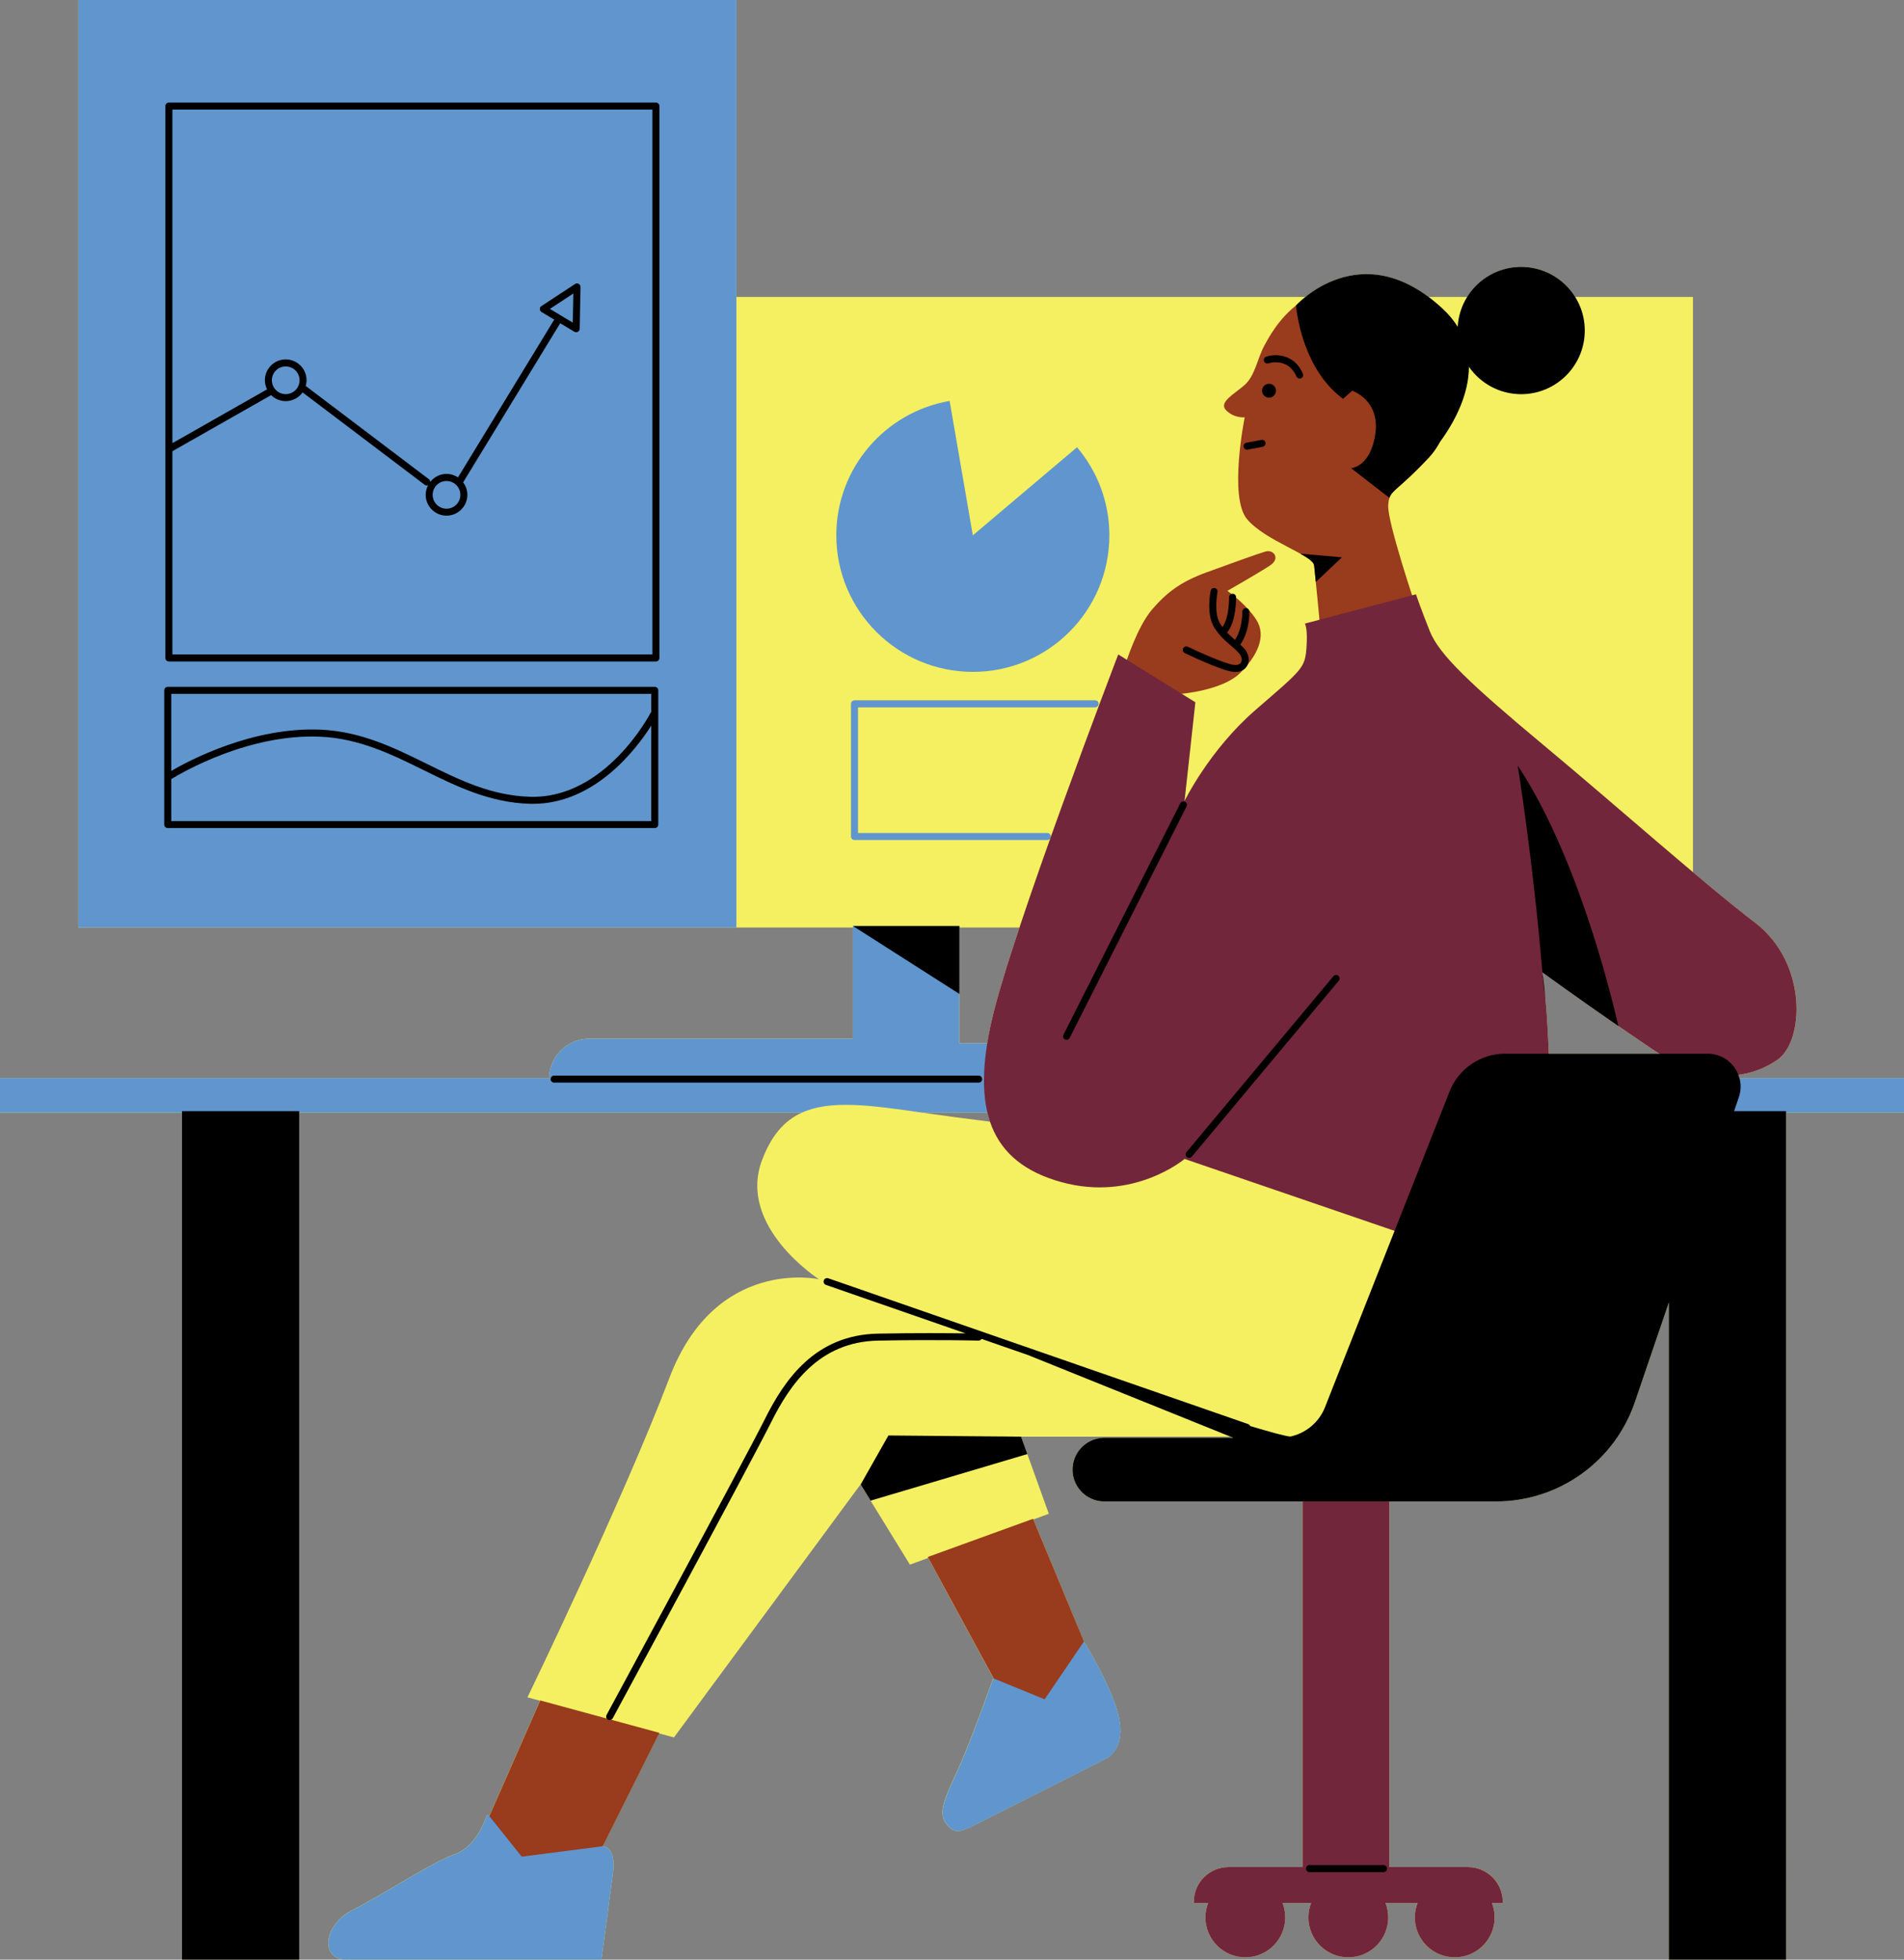 <?xml version="1.0" encoding="UTF-8"?><svg xmlns="http://www.w3.org/2000/svg" xmlns:xlink="http://www.w3.org/1999/xlink" height="496.4" preserveAspectRatio="xMidYMid meet" version="1.0" viewBox="0.0 0.0 482.4 496.4" width="482.4" zoomAndPan="magnify"><rect x="0.0" y="0.0" width="482.4" height="496.4" fill="#808080" stroke="none"/><g id="change1_1"><path d="M482.42,273.06h-41.71c-0.08-0.28-0.17-0.55-0.27-0.81c3.79-0.48,7.03-1.87,9.75-3.68 c7.03-4.69,7.82-24.62-5.47-34.78c-4.47-3.42-9.88-7.87-15.79-12.84V75.22h-29.84c-2.85-4.56-7.9-7.61-13.67-7.61 c-5.77,0-10.82,3.05-13.66,7.61h-9.81c-14.42-10.75-26.31-3.91-31.2,0H186.58V0H19.85v234.95h165.92h0.81h29.52v28.15h-66.82 c-5.46,0-9.95,4.31-10.17,9.77h0.55c-0.04,0.06-0.08,0.12-0.11,0.2H0v8.79h46.11v214.54h29.7V281.85h127.34 c-4.4,2-7.73,5.73-10.11,12.11c-6.25,16.8,14.46,30.09,14.46,30.09s-26.18-5.86-37.91,25.01s-35.95,80.89-35.95,80.89l3.18,0.87 l-12.8,29.1l-0.64-0.17c0,0-2.34,7.91-8.21,9.96c-5.86,2.05-18.17,10.26-25.79,14.07c-7.62,3.81-8.21,12.6-1.76,12.6 c6.45,0,64.77,0,64.77,0s2.05-15.24,2.93-21.98c0.88-6.74-2.64-6.74-2.64-6.74l14.29-28.58l3.78,1.03l47.28-64.09l12.51,20.32 l4.63-1.7l16.5,30.4c-0.56,1.56-4.84,13.52-7.85,20.63c-3.22,7.62-6.45,12.6-4.4,15.83c2.05,3.22,3.81,2.64,7.33,0.88 c3.52-1.76,30.19-15.24,33.12-16.71c2.93-1.47,5.57-5.28,2.93-13.19c-2.64-7.91-8.21-16.71-8.21-16.71L261.8,384.9l3.93-1.44 l-7.03-19.54c0,0,24.84,0,53.05,0l0.73,0.29H279.8c-4.11,0-7.57,3.1-8.01,7.19c-0.52,4.77,3.21,8.93,8.01,8.93h50.22v92.62h-18.75 c-4.86,0-8.8,3.94-8.8,8.8v0.29h3.63c-0.44,1.14-0.69,2.37-0.69,3.66c0,5.58,4.53,10.11,10.11,10.11c5.58,0,10.11-4.53,10.11-10.11 c0-1.29-0.25-2.53-0.69-3.66h7.25c-0.44,1.14-0.69,2.37-0.69,3.66c0,5.58,4.53,10.11,10.11,10.11c5.58,0,10.11-4.53,10.11-10.11 c0-1.29-0.25-2.53-0.69-3.66h8.13c-0.44,1.14-0.7,2.37-0.7,3.66c0,5.58,4.53,10.11,10.11,10.11c5.58,0,10.11-4.53,10.11-10.11 c0-1.29-0.25-2.53-0.69-3.66h2.75v-0.29c0-4.86-3.94-8.8-8.8-8.8H352v-92.62h27.04c15.91,0,30.05-10.12,35.18-25.17l8.61-25.24 v166.47h29.7V281.85h29.89V273.06z M250.2,281.85c0.19,0.79,0.41,1.55,0.67,2.29c-6.33-0.8-12.31-1.59-17.18-2.29H250.2z M243.07,264.27v-12.5v-16.82h15.22c-3.18,9.56-5.76,17.97-7.01,23.46c-0.46,2.03-0.82,3.97-1.12,5.86H243.07z M391.56,253.12 c-0.05-0.58-0.1-1.13-0.15-1.64c-0.02-0.25-0.05-0.45-0.07-0.68c-0.03-0.29-0.06-0.58-0.09-0.84c-0.02-0.21-0.04-0.4-0.07-0.6 c-0.03-0.23-0.05-0.45-0.08-0.66c-0.02-0.18-0.04-0.33-0.06-0.49c-0.02-0.17-0.04-0.33-0.06-0.48c-0.02-0.14-0.04-0.27-0.05-0.39 c-0.02-0.13-0.03-0.24-0.05-0.35c-0.01-0.09-0.02-0.17-0.03-0.24c-0.01-0.1-0.03-0.17-0.04-0.23c-0.01-0.05-0.01-0.1-0.02-0.13 c-0.01-0.07-0.02-0.11-0.02-0.11s0.18,0.13,0.5,0.36c0.06,0.04,0.13,0.09,0.2,0.14c0.09,0.07,0.19,0.13,0.29,0.21 c0.14,0.1,0.27,0.2,0.44,0.31c0.11,0.08,0.23,0.16,0.34,0.25c0.37,0.27,0.79,0.57,1.26,0.91c0.07,0.05,0.13,0.09,0.2,0.15 c0.25,0.18,0.52,0.37,0.79,0.56c0.14,0.1,0.28,0.2,0.43,0.3c0.29,0.21,0.6,0.43,0.92,0.66c0.12,0.09,0.24,0.17,0.37,0.26 c0.36,0.26,0.73,0.52,1.12,0.8c0.09,0.06,0.18,0.13,0.27,0.19c1.22,0.87,2.56,1.82,4.01,2.83c0.24,0.17,0.47,0.33,0.71,0.5 c0.39,0.27,0.79,0.55,1.19,0.84c0.26,0.18,0.53,0.37,0.8,0.56c0.41,0.29,0.83,0.58,1.26,0.88c0.28,0.19,0.56,0.39,0.84,0.59 c0.43,0.3,0.85,0.59,1.29,0.9c0.67,0.46,1.34,0.93,2.03,1.41v0c2.59,1.79,5.31,3.66,8.1,5.54c0.78,0.53,1.54,1,2.3,1.47H392.4 C392.17,260.96,391.85,256.4,391.56,253.12z M231.47,281.53c-0.22-0.03-0.44-0.06-0.65-0.09 C231.04,281.47,231.25,281.5,231.47,281.53z M229.23,281.22c-0.23-0.03-0.45-0.06-0.68-0.09C228.77,281.15,229,281.19,229.23,281.22 z M226.91,280.9c-0.17-0.02-0.35-0.05-0.52-0.07C226.57,280.86,226.74,280.88,226.91,280.9z M222.23,280.34 c-0.09-0.01-0.19-0.02-0.28-0.03C222.04,280.33,222.14,280.33,222.23,280.34z M220.26,280.16c-0.13-0.01-0.27-0.02-0.4-0.03 C219.99,280.13,220.13,280.15,220.26,280.16z M218.27,280.01c-0.11-0.01-0.22-0.01-0.32-0.02 C218.06,279.99,218.17,280,218.27,280.01z M214.26,279.87c-0.02,0-0.03,0-0.05,0C214.23,279.87,214.25,279.87,214.26,279.87z M210.65,280.02c0.08-0.01,0.15-0.01,0.23-0.02C210.81,280.01,210.73,280.02,210.65,280.02z M212.31,279.91 c0.09,0,0.18-0.01,0.27-0.01C212.49,279.91,212.4,279.91,212.31,279.91z M248.67,272.87h0.65c0,0.06-0.01,0.13-0.01,0.2h-0.53 C248.75,272.99,248.72,272.93,248.67,272.87z M204.66,281.25c-0.07,0.02-0.13,0.05-0.2,0.07 C204.52,281.3,204.59,281.28,204.66,281.25z M206.06,280.82c-0.07,0.02-0.13,0.04-0.2,0.06C205.93,280.85,206,280.83,206.06,280.82z" fill="#F5F061"/></g><g id="change2_1"><path d="M186.58,234.95H19.85V0h166.72V234.95z M0,273.06v8.79h203.16c7.18-3.27,17.2-1.94,30.53,0h248.73v-8.79H0z M246.49,170.19c19.1,0,34.58-15.48,34.58-34.58c0-8.51-3.09-16.29-8.19-22.32l-26.4,22.32l-5.88-34.05 c-16.29,2.8-28.71,16.96-28.71,34.05C211.9,154.7,227.39,170.19,246.49,170.19z M216.1,234.57v28.53h-66.82 c-5.46,0-9.95,4.31-10.17,9.77h110.3l0.88-8.6h-7.23v-29.7H216.1z M274.62,415.79l-22.86,9.38v-0.29c0,0-4.69,13.19-7.91,20.81 s-6.45,12.6-4.4,15.83c2.05,3.22,3.81,2.64,7.33,0.88c3.52-1.76,30.19-15.24,33.12-16.71c2.93-1.47,5.57-5.28,2.93-13.19 C280.19,424.59,274.62,415.79,274.62,415.79z M152.7,467.67l-29.31-7.91c0,0-2.34,7.91-8.21,9.96 c-5.86,2.05-18.17,10.26-25.79,14.07c-7.62,3.81-8.21,12.6-1.76,12.6c6.45,0,64.77,0,64.77,0s2.05-15.24,2.93-21.98 C156.22,467.67,152.7,467.67,152.7,467.67z M277.46,179.18c0.49,0,0.89-0.4,0.89-0.89s-0.4-0.89-0.89-0.89h-60.96 c-0.49,0-0.89,0.4-0.89,0.89v33.61c0,0.49,0.4,0.89,0.89,0.89h48.85c0.49,0,0.89-0.4,0.89-0.89s-0.4-0.89-0.89-0.89h-47.96v-31.83 H277.46z" fill="#6096CD"/></g><g id="change3_1"><path d="M321.81,143.22c-2.64,1.76-10.84,6.45-10.84,6.45s4.69,3.22,7.33,7.33c2.64,4.1,0.29,9.09-4.1,13.48 c-4.4,4.4-14.95,5.28-14.95,5.28l-14.07-7.62c0,0,2.93-9.38,6.74-13.78c3.81-4.4,7.33-7.03,13.78-9.38 c6.45-2.34,12.9-4.69,14.95-5.28C322.69,139.12,324.45,141.46,321.81,143.22z M350.82,76.11c-19.64-9.67-28.72,8.21-30.48,11.43 c-1.76,3.22-2.34,7.62-4.98,9.96c-2.64,2.34-6.74,4.4-4.69,6.45c2.05,2.05,4.69,1.76,4.69,1.76s-4.1,20.22,0.59,25.79 c4.69,5.57,16.71,9.09,17,11.72c0.29,2.64,1.47,14.95,1.47,14.95l24.33-4.4c0,0-7.33-21.69-7.03-25.79 c0.29-4.1,1.47-2.64,10.26-12.02C370.75,106.59,370.46,85.78,350.82,76.11z M235.06,394.4l16.71,30.77l12.9,5.28l9.96-14.65 l-12.9-31.07L235.06,394.4z M123.98,460.05l8.21,10.26l20.52-2.64l14.36-28.72l-30.19-8.21L123.98,460.05z" fill="#993B1D"/></g><g id="change4_1"><path d="M450.18,268.57c-7.03,4.69-17.59,6.64-32.04-3.13c-14.46-9.77-27.35-19.15-27.35-19.15 s1.95,11.33,1.95,39.47c0,28.14-7.03,37.12-7.03,37.12l-85.58-29.31c0,0-12.9,10.94-31.26,5.86c-18.37-5.08-22.67-18.76-17.59-41.03 s32.04-92.62,32.04-92.62l19.54,12.11l-2.74,25.01c0,0,6.25-12.9,17.98-23.06c11.72-10.16,12.51-10.55,12.9-15.63 c0.39-5.08-0.39-6.25-0.39-6.25l28.14-7.42c0,0,1.17,3.52,3.52,9.38c2.34,5.86,10.16,13.29,28.92,28.92s40.25,34.78,53.54,44.94 C458,243.95,457.22,263.88,450.18,268.57z M371.92,472.95H352v-94.96h-21.98v94.96h-18.75c-4.86,0-8.8,3.94-8.8,8.8v0.29h3.63 c-0.44,1.14-0.69,2.37-0.69,3.66c0,5.58,4.53,10.11,10.11,10.11c5.58,0,10.11-4.53,10.11-10.11c0-1.29-0.25-2.53-0.69-3.66h7.25 c-0.44,1.14-0.69,2.37-0.69,3.66c0,5.58,4.53,10.11,10.11,10.11c5.58,0,10.11-4.53,10.11-10.11c0-1.29-0.25-2.53-0.69-3.66h8.13 c-0.44,1.14-0.7,2.37-0.7,3.66c0,5.58,4.53,10.11,10.11,10.11c5.58,0,10.11-4.53,10.11-10.11c0-1.29-0.25-2.53-0.69-3.66h2.75v-0.29 C380.72,476.89,376.78,472.95,371.92,472.95z" fill="#72263B"/></g><g id="change5_1"><path d="M243.07,251.77l-26.96-17.2h26.96V251.77z M41.9,166.67V26.87c0-0.49,0.4-0.89,0.89-0.89h123.39c0.49,0,0.89,0.4,0.89,0.89 v139.8c0,0.49-0.4,0.89-0.89,0.89H42.79C42.3,167.56,41.9,167.16,41.9,166.67z M43.68,27.75v84.51l23.98-13.63 c-0.34-0.7-0.55-1.48-0.55-2.31c0-2.91,2.37-5.28,5.28-5.28s5.28,2.37,5.28,5.28c0,0.5-0.09,0.98-0.22,1.44l31.23,23.64 c0.21,0.16,0.32,0.4,0.34,0.65c0.97-1.21,2.44-2,4.11-2c1.07,0,2.07,0.33,2.91,0.88l24.38-39.97l-3.22-1.92 c-0.26-0.16-0.42-0.44-0.43-0.74c-0.01-0.31,0.14-0.59,0.4-0.76l8.53-5.6c0.28-0.18,0.63-0.19,0.92-0.03 c0.29,0.16,0.46,0.46,0.46,0.79l-0.21,10.59c-0.01,0.32-0.18,0.61-0.46,0.76c-0.13,0.07-0.28,0.11-0.43,0.11 c-0.16,0-0.32-0.04-0.46-0.13l-3.59-2.15l-24.59,40.31c0.66,0.88,1.07,1.96,1.07,3.15c0,2.91-2.37,5.28-5.28,5.28 s-5.28-2.37-5.28-5.28c0-0.87,0.23-1.68,0.61-2.41c-0.1,0.04-0.2,0.07-0.31,0.07c-0.19,0-0.37-0.06-0.53-0.18L76.67,99.4 c-0.96,1.33-2.51,2.21-4.28,2.21c-1.44,0-2.75-0.58-3.7-1.52L43.68,114.3v51.48h121.61V27.75H43.68z M72.39,99.84 c1.94,0,3.51-1.57,3.51-3.51c0-1.94-1.57-3.51-3.51-3.51s-3.51,1.57-3.51,3.51C68.88,98.26,70.46,99.84,72.39,99.84z M113.13,121.84 c-1.94,0-3.51,1.57-3.51,3.51s1.57,3.51,3.51,3.51s3.51-1.57,3.51-3.51S115.07,121.84,113.13,121.84z M145.12,81.72l0.14-7.37 l-5.94,3.9L145.12,81.72z M165.89,209.76H42.5c-0.49,0-0.89-0.4-0.89-0.89v-34c0-0.49,0.4-0.89,0.89-0.89h123.39 c0.49,0,0.89,0.4,0.89,0.89v34C166.77,209.37,166.38,209.76,165.89,209.76z M43.39,175.76v19.52c4.69-2.73,20.73-11.2,37.84-10.45 c10.26,0.45,18.71,4.62,26.89,8.65c8.4,4.14,16.34,8.06,26.15,8.35c19.13,0.61,30.43-20.99,30.54-21.21 c0.05-0.1,0.12-0.17,0.19-0.24v-4.62H43.39z M165,207.99v-24.2c-3.6,5.7-14.14,19.83-30,19.83c-0.26,0-0.52,0-0.79-0.01 c-10.2-0.3-18.68-4.48-26.88-8.53c-8.01-3.95-16.3-8.04-26.18-8.47c-18.1-0.8-35,9.05-37.76,10.74v10.64H165z M340.27,101.02 l2.34-2.05c0,0,7.03,2.34,5.86,10.84c-1.17,8.5-6.15,8.79-6.15,8.79l9.7,7.5c0.72-2.06,2.85-2.58,9.93-10.13 c1.07-1.14,2-2.44,2.78-3.88c4.12-5.58,7.42-12.4,7.44-19.17c2.91,4.18,7.75,6.93,13.23,6.93c8.9,0,16.12-7.22,16.12-16.12 s-7.22-16.12-16.12-16.12c-8.59,0-15.59,6.72-16.07,15.18c-0.99-1.6-2.26-3.15-3.86-4.63c-20.68-19.17-37.13-0.76-37.13-0.76 C328.74,81.04,330.76,94.01,340.27,101.02z M321.52,100.73c0.97,0,1.76-0.79,1.76-1.76c0-0.97-0.79-1.76-1.76-1.76 c-0.97,0-1.76,0.79-1.76,1.76C319.76,99.94,320.55,100.73,321.52,100.73z M321.35,92.04c0.2-0.07,4.99-1.56,7.12,3.32 c0.15,0.33,0.47,0.53,0.81,0.53c0.12,0,0.24-0.02,0.36-0.07c0.45-0.2,0.65-0.72,0.46-1.17c-2.22-5.11-7.05-5.04-9.3-4.3 c-0.46,0.15-0.71,0.65-0.56,1.12C320.39,91.94,320.9,92.19,321.35,92.04z M315.95,113.92c0.06,0,0.11-0.01,0.17-0.02l3.81-0.73 c0.48-0.09,0.8-0.56,0.7-1.04c-0.09-0.48-0.57-0.79-1.04-0.7l-3.81,0.73c-0.48,0.09-0.8,0.56-0.7,1.04 C315.16,113.63,315.53,113.92,315.95,113.92z M300.17,165.42c0.38,0.18,9.26,4.47,12.31,4.77c0.17,0.02,0.33,0.03,0.5,0.03 c1.4,0,2.53-0.62,3.07-1.72c0.66-1.32,0.3-3.03-0.92-4.34c-0.29-0.32-0.59-0.6-0.89-0.88c2.42-3.42,2.31-8.16,2.3-8.36 c-0.02-0.49-0.35-0.87-0.92-0.86c-0.49,0.01-0.87,0.42-0.86,0.91c0,0.04,0.09,4.19-1.86,7.12c-0.66-0.57-1.33-1.16-2.01-1.87 c0-0.01,0.01-0.01,0.02-0.01c2.38-2.86,2.26-8.7,2.26-8.94c-0.01-0.49-0.38-0.9-0.91-0.86c-0.49,0.01-0.88,0.42-0.86,0.91 c0,0.05,0.1,5.06-1.66,7.51c-0.17-0.23-0.35-0.44-0.52-0.7c-1.82-2.73-0.76-8.07-0.75-8.12c0.1-0.48-0.21-0.95-0.69-1.05 c-0.48-0.1-0.95,0.21-1.05,0.69c-0.05,0.25-1.22,6.12,1.01,9.46c1.38,2.07,2.75,3.25,4.07,4.38c0.71,0.61,1.38,1.19,2.03,1.89 c0.71,0.77,0.96,1.68,0.63,2.34c-0.27,0.54-0.93,0.8-1.8,0.71c-2.28-0.23-9.23-3.4-11.72-4.61c-0.44-0.21-0.97-0.03-1.19,0.41 C299.55,164.67,299.73,165.2,300.17,165.42z M384.53,193.93c0,0,3.85,23.73,6.25,52.36c0,0,8.41,6.11,19.25,13.61 C407.83,250.3,399.27,216.16,384.53,193.93z M390.78,246.29c0.21,2.53,0.48,4.82,0.79,6.93 C391.15,248.45,390.78,246.29,390.78,246.29z M329.46,140.26c1.99,1.11,3.39,2.09,3.49,2.97c0.08,0.76,0.24,2.34,0.43,4.19 l6.61-6.24L329.46,140.26z M269.83,263.3c0.13,0.06,0.27,0.1,0.4,0.1c0.32,0,0.64-0.18,0.79-0.49l29.6-58.62 c0.22-0.44,0.05-0.97-0.39-1.19c-0.44-0.22-0.97-0.05-1.19,0.39l-29.6,58.62C269.21,262.55,269.39,263.08,269.83,263.3z M337.83,247.29l-37.22,44.55c-0.31,0.38-0.26,0.94,0.11,1.25c0.17,0.14,0.37,0.21,0.57,0.21c0.25,0,0.51-0.11,0.68-0.32 l37.22-44.55c0.31-0.38,0.26-0.94-0.11-1.25C338.71,246.86,338.15,246.91,337.83,247.29z M225.09,363.62l-7.03,12.41l2.52,4.1 l39.71-11.8l-1.59-4.41L225.09,363.62z M248.84,273.35c0-0.49-0.4-0.89-0.89-0.89H140.39c-0.49,0-0.89,0.4-0.89,0.89 c0,0.49,0.4,0.89,0.89,0.89h107.56C248.44,274.24,248.84,273.84,248.84,273.35z M350.53,472.45h-18.76c-0.49,0-0.89,0.4-0.89,0.89 c0,0.49,0.4,0.89,0.89,0.89h18.76c0.49,0,0.89-0.4,0.89-0.89C351.42,472.85,351.02,472.45,350.53,472.45z M46.11,496.39h29.7V281.46 h-29.7V496.39z M439.35,281.46l1.2-3.51c1.85-5.42-2.18-11.04-7.9-11.04h-51.32c-6.2,0-11.78,3.79-14.06,9.56l-31.57,80 c-1.52,3.85-4.86,6.58-8.79,7.43c-1.15-0.08-4.91-1.1-10.16-2.67c-0.09-0.22-0.27-0.41-0.52-0.5L209.85,323.8 c-0.47-0.16-0.97,0.08-1.13,0.55c-0.16,0.46,0.08,0.97,0.55,1.13l35.37,12.28c-4.26-0.06-12.29-0.13-22.2,0.06 c-15.95,0.31-23.67,11.7-28.62,21.59c-5.21,10.42-39.79,74.36-40.14,75c-0.23,0.43-0.07,0.97,0.36,1.2 c0.13,0.07,0.28,0.11,0.42,0.11c0.32,0,0.62-0.17,0.78-0.46c0.35-0.65,34.94-64.61,40.17-75.06c4.72-9.44,12.06-20.32,27.07-20.61 c14.75-0.29,25.35,0,25.46,0c0.28,0.01,0.58-0.17,0.76-0.43l11.75,4.08l52.04,20.97H279.8c-4.11,0-7.57,3.1-8.01,7.19 c-0.52,4.77,3.21,8.93,8.01,8.93h99.24c15.91,0,30.05-10.12,35.18-25.17l8.61-25.24v166.47h29.7V281.46H439.35z" fill="inherit"/></g></svg>